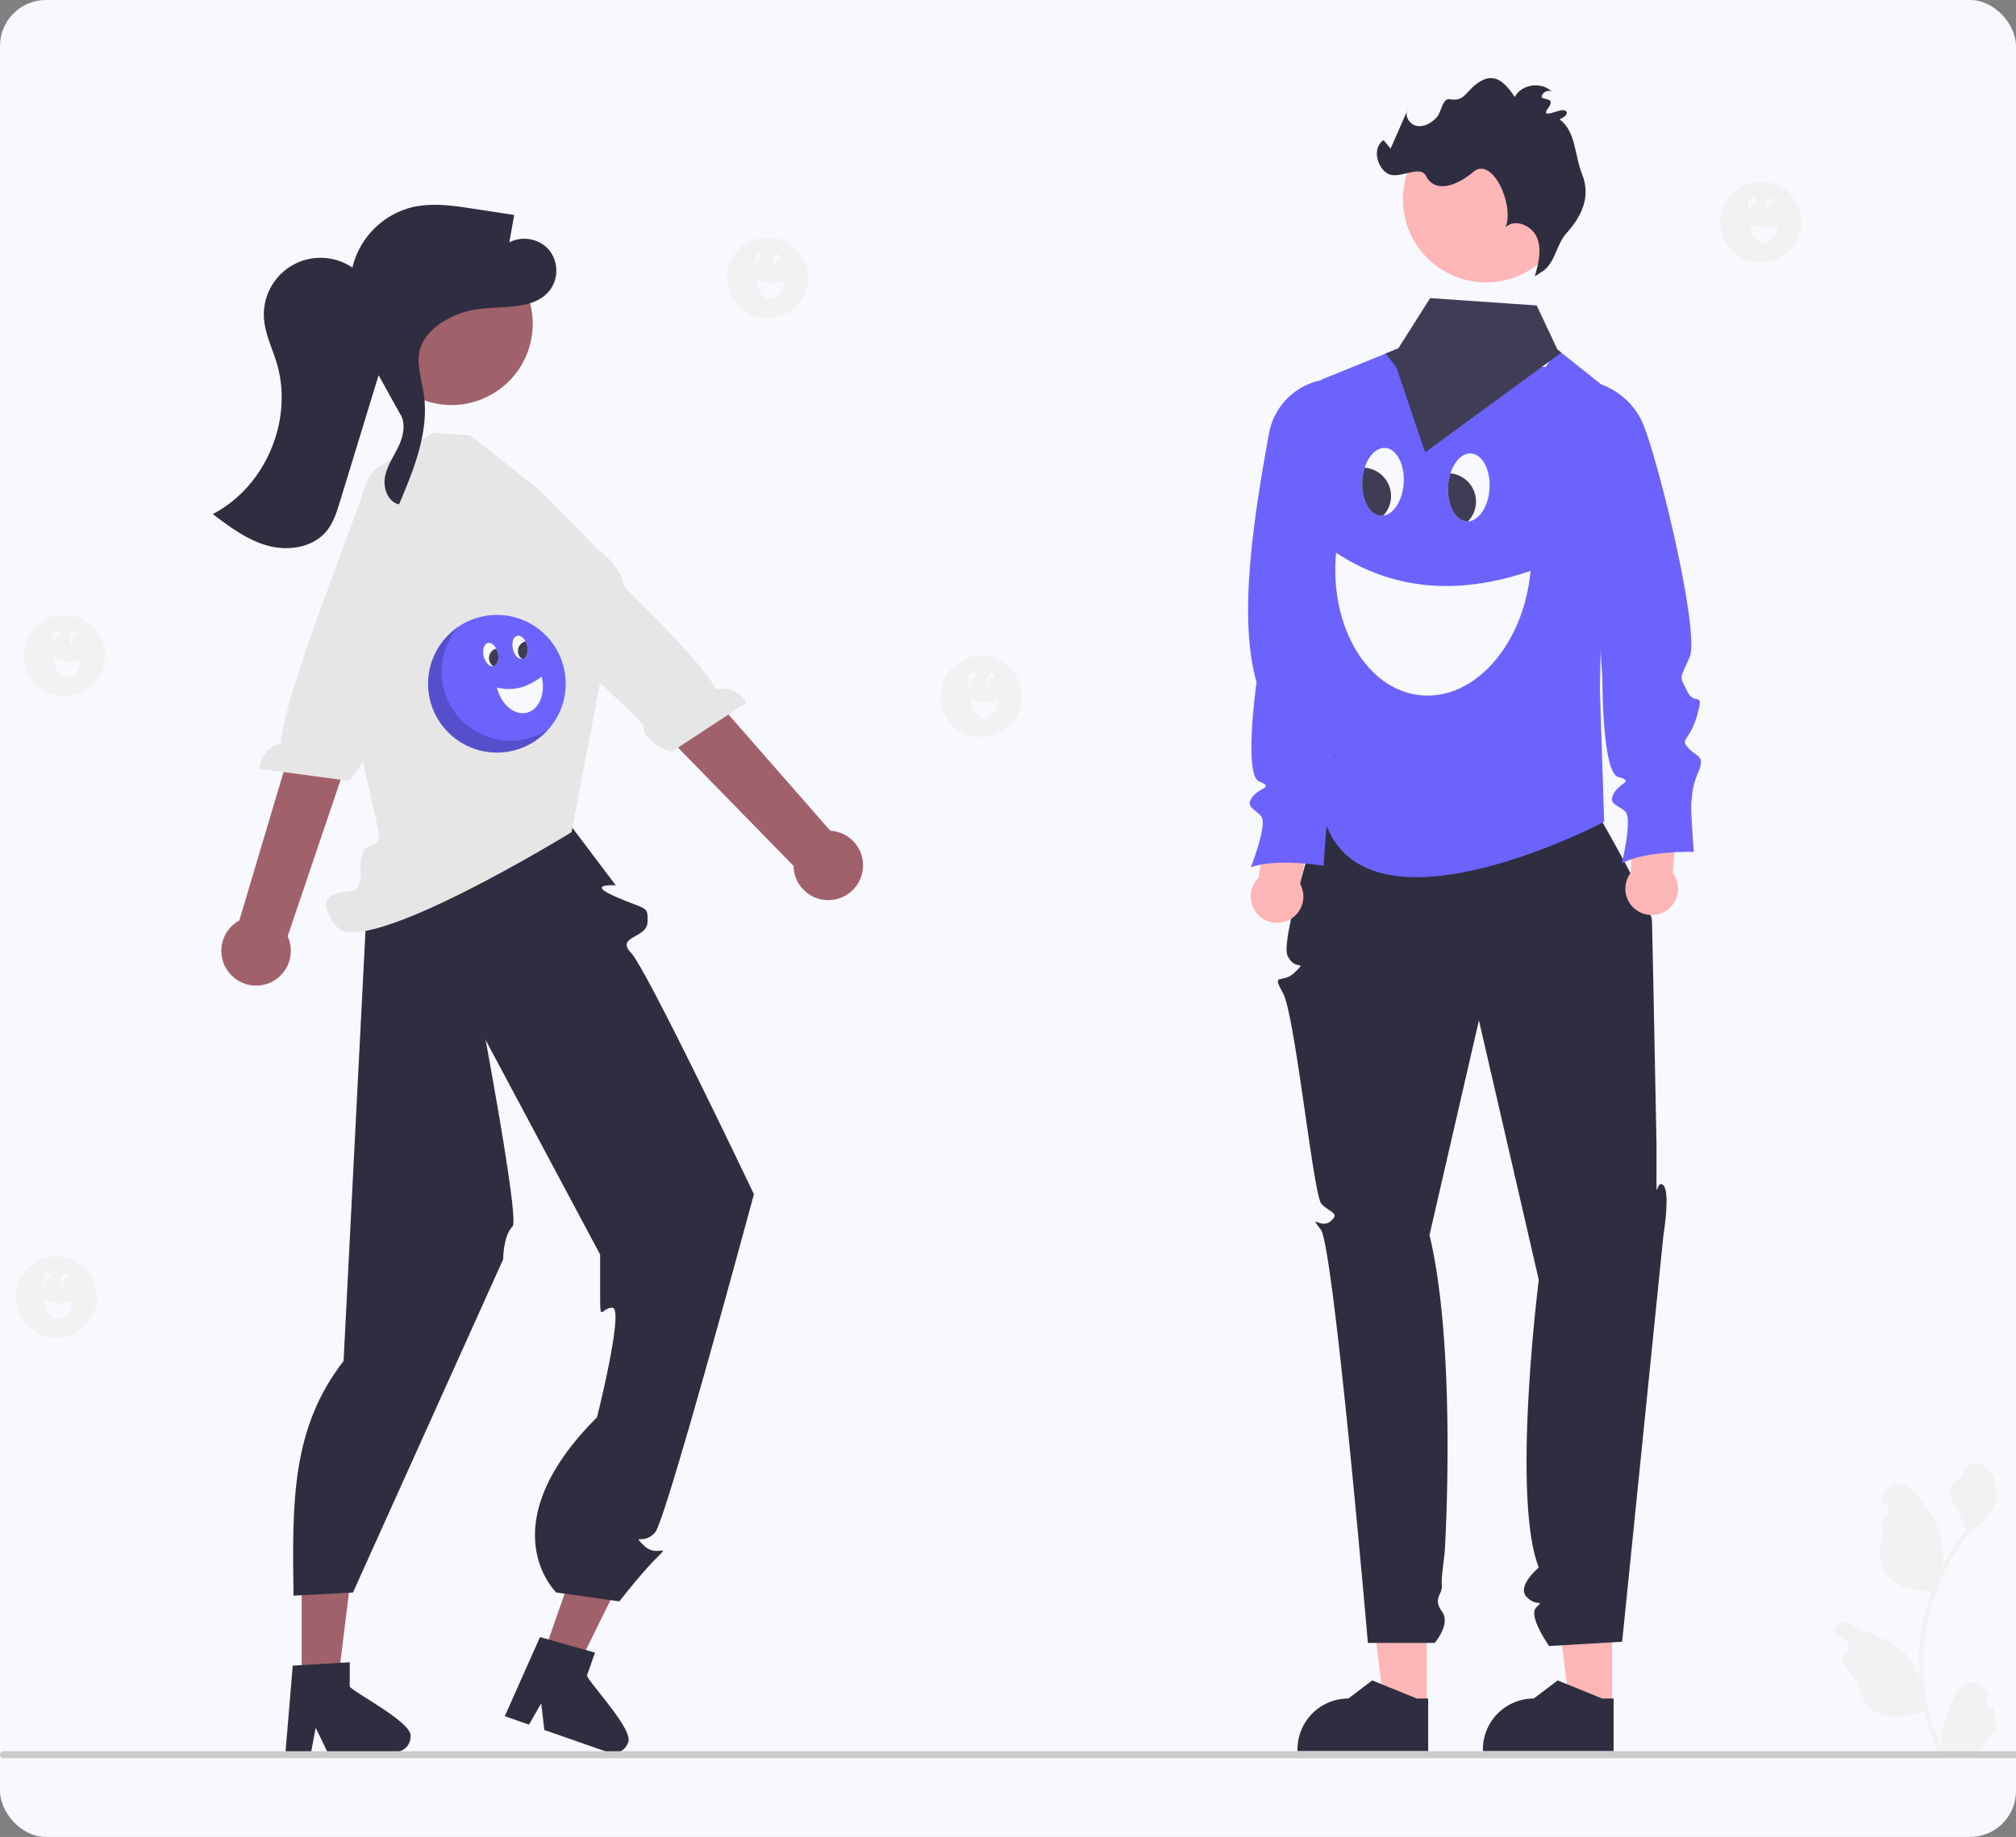 <?xml version="1.0" encoding="UTF-8"?> <svg xmlns="http://www.w3.org/2000/svg" width="439" height="400" fill="none"><rect width="100%" height="100%" fill="#808080" stroke="none"/><g clip-path="url(#a)"><rect width="439" height="400" fill="#F8F8FF" rx="10"></rect><g clip-path="url(#b)"><path fill="#A0616A" d="m118.152 360.783 7.418 2.586 13.507-27.38-10.948-3.818-9.977 28.612Z"></path><path fill="#2F2E41" d="m127.805 364.898 1.754-5.029-1.992-.561-8.102-2.298-1.877-.528-7.278 16.352-.39.877 5.267 1.837.482-.838 2.186-3.809.554 4.765.12 1.047 13.964 4.87a3.34 3.34 0 0 0 4.23-2.048c1.55-2.547-7.987-12.547-8.918-14.637Z"></path><path fill="#A0616A" d="M65.692 366.58h7.856l3.737-30.302H65.69l.002 30.302Z"></path><path fill="#2F2E41" d="M76.162 367.287v-5.326l-2.066.126-8.406.498-1.946.12-1.488 17.836-.08.956h5.579l.18-.949.81-4.316 2.091 4.316.458.949h14.789a3.342 3.342 0 0 0 3.32-3.326c.624-2.916-11.674-9.218-13.241-10.884ZM121.756 176.437l12.337 16.353s-6.813-.473 0 2.489c6.814 2.962 7.007 1.915 6.911 5.504-.097 3.59-7.043 3.053-3.57 6.728 3.473 3.676 26.736 52.536 26.736 52.536s-19.062 70.739-21.503 73.625c-2.441 2.886-5.167.161-2.441 2.886 2.725 2.726 6.132-.681 2.725 2.726-3.407 3.406-8.08 9.419-8.08 9.419l-13.723-1.924s-14.991-14.309 8.857-38.157c0 0 6.004-23.859 3.343-23.853-2.661.005-2.661 3.852-2.661-3.863v-7.715l-31.582-59.164s-20.154-15.722-19.837-22.909c.316-7.186 42.488-14.681 42.488-14.681Z"></path><path fill="#2F2E41" d="M99.344 192.79s14.308 72.225 12.264 74.269c-2.044 2.044-2.044 7.173-2.044 7.173l-32.705 72.547-12.946.681c-.306-20.756-.39-36.5 10.902-51.103l5.45-106.974 19.079 3.407Z"></path><path fill="#E6E6E6" d="m117.92 107.056-15.594-12.311-8.186-.476-12.147 7.781-2.974 15.174-7.034 17.086 10.317 46.112s.968 3.308-1.568 3.706c-2.536.397-2.232 5.275-2.232 5.275s.517 4.227-1.946 4.599c-2.462.372-9.028.372-3.282 7.759 5.745 7.387 51.187-20.551 51.187-20.551l6.6-34.631s12.799-17.192-.985-27.038l-12.156-12.485Z"></path><path fill="#A0616A" d="M49.844 211.75a7.518 7.518 0 0 1 2.268-11.3l19.615-65.828 12.265 6.175-21.361 63.096a7.557 7.557 0 0 1-12.787 7.857Z"></path><path fill="#E6E6E6" d="M84.81 101.441s-3.506-1.864-5.904 6.2c-1.92 6.455-17.5 44.905-17.698 54.254a5.902 5.902 0 0 0-4.675 5.526l19.262 2.582c3.366-2.839 4.249-6.674 2.947-7.812l4.182-11.422 17.448-36.343-13.004-11.683-2.558-1.302Z"></path><path fill="#A0616A" d="M187.734 190.112a7.518 7.518 0 0 0-6.932-9.207l-44.997-51.39-9.545 11.389 46.546 47.654a7.56 7.56 0 0 0 6.773 7.407 7.556 7.556 0 0 0 8.155-5.853Z"></path><path fill="#E6E6E6" d="M108.503 105.772s2.356-3.197 8.005 3.036c4.523 4.991 35.197 32.923 39.419 41.266a5.91 5.91 0 0 1 6.606 2.961l-16.252 10.658c-4.263-1.105-6.717-4.18-6.035-5.769l-8.71-8.491-31.449-25.223 6.672-16.158 1.744-2.28Z"></path><path fill="#A0616A" d="M114.802 76.92c3.542-9.106-.97-19.359-10.076-22.9-9.107-3.542-19.36.97-22.901 10.076-3.541 9.107.97 19.36 10.076 22.901 9.107 3.542 19.36-.97 22.901-10.076Z"></path><path fill="#2F2E41" d="M119.45 54.291a7.187 7.187 0 0 0-8.542-1.514l1.068-5.965-8.875-1.358c-4.463-.684-9.063-1.362-13.452-.303a17.821 17.821 0 0 0-12.913 13.116 12.352 12.352 0 0 0-19.26 10.996c.213 3.393 1.8 6.523 2.781 9.778 3.73 12.368-2.448 26.966-13.923 32.897 3.696 2.804 7.513 5.669 11.988 6.889 4.476 1.22 9.826.418 12.774-3.164 1.508-1.833 2.236-4.167 2.93-6.436l8.419-27.53 4.537 8.192c1.448 2.026.93 4.861-.114 7.122-1.043 2.262-2.56 4.355-3.027 6.802-.467 2.446.619 5.478 3.05 6.018 3.284-7.727 6.64-15.961 5.365-24.26-.496-3.23-1.684-6.543-.75-9.675.72-2.42 2.63-4.324 4.751-5.694a19.066 19.066 0 0 1 7.324-2.804c5.766-.917 12.943.314 16.328-4.443a7.19 7.19 0 0 0-.459-8.664Z"></path><path fill="#6C63FF" d="M108.203 163.867c8.275 0 14.983-6.708 14.983-14.983s-6.708-14.983-14.983-14.983c-8.274 0-14.982 6.708-14.982 14.983s6.708 14.983 14.982 14.983Z"></path><path fill="#F8F8FF" d="M111.701 141.344c.079.326.198.64.354.937a1.95 1.95 0 0 0 1.628 1.228.98.98 0 0 0 .178-.026c.64-.158 1.031-.934 1.038-1.903 0-.335-.041-.669-.122-.994a4.046 4.046 0 0 0-.35-.928c-.456-.859-1.166-1.37-1.808-1.211-.851.21-1.261 1.507-.918 2.897Z"></path><path fill="#3F3D56" d="M112.856 142.276c.121.496.414.933.827 1.232a.888.888 0 0 0 .178-.025c.641-.158 1.031-.934 1.038-1.903 0-.335-.041-.669-.122-.995a4.039 4.039 0 0 0-.35-.927 2.161 2.161 0 0 0-1.571 2.618Z"></path><path fill="#F8F8FF" d="M105.328 142.916c.329 1.335 1.233 2.27 2.058 2.158.034-.005.068-.011.102-.019.849-.21 1.259-1.508.916-2.898a3.995 3.995 0 0 0-.35-.925c-.455-.862-1.165-1.372-1.808-1.214-.851.21-1.261 1.508-.918 2.898Z"></path><path fill="#3F3D56" d="M106.546 143.833c.122.5.42.941.839 1.241a.892.892 0 0 0 .103-.02c.849-.209 1.259-1.507.916-2.897a3.986 3.986 0 0 0-.35-.926 2.166 2.166 0 0 0-1.508 2.602Z"></path><path fill="#F8F8FF" d="M117.95 147.308c.912 3.695-.532 7.23-3.225 7.894-2.693.664-5.615-1.794-6.526-5.489 3.323.834 6.576.083 9.751-2.405Z"></path><path fill="#000" d="M93.658 152.5a14.987 14.987 0 0 1 6.205-16.038 14.985 14.985 0 0 0 19.634 22.292 14.98 14.98 0 0 1-25.84-6.254Z" opacity=".2"></path><path fill="#F2F2F2" d="M434.029 371.793a1.449 1.449 0 0 1-1.05-2.51l.099-.394-.039-.095a3.89 3.89 0 0 0-7.172.027c-1.173 2.825-2.666 5.655-3.034 8.642a11.491 11.491 0 0 0 .202 3.956 46.114 46.114 0 0 1-4.195-19.153 44.751 44.751 0 0 1 .911-8.991 46.635 46.635 0 0 1 9.251-19.771 12.42 12.42 0 0 0 5.163-5.357c.41-.817.7-1.688.861-2.588-.251.033-.948-3.795-.758-4.03-.35-.532-.977-.796-1.36-1.314-1.903-2.58-4.524-2.13-5.893 1.376-2.923 1.475-2.951 3.922-1.157 6.276 1.141 1.497 1.298 3.523 2.299 5.126-.103.132-.21.259-.313.391a46.981 46.981 0 0 0-4.901 7.764 19.507 19.507 0 0 0-1.165-9.066c-1.115-2.691-3.206-4.957-5.047-7.283a4.01 4.01 0 0 0-4.224-1.399 4.003 4.003 0 0 0-2.911 3.367l-.011.102c.274.155.541.318.803.492a1.96 1.96 0 0 1 .826 2.057 1.958 1.958 0 0 1-1.618 1.516l-.04.007c.098.985.27 1.962.515 2.921-2.361 9.133 2.737 12.46 10.018 12.609.16.083.317.165.478.244a47.888 47.888 0 0 0-2.58 12.139 45.412 45.412 0 0 0 .033 7.339l-.012-.087a12.018 12.018 0 0 0-4.1-6.935c-3.156-2.592-7.613-3.546-11.017-5.629a2.25 2.25 0 0 0-3.261.943c-.181.39-.248.823-.192 1.249l.014.091a13.247 13.247 0 0 1 2.283 1.204 1.96 1.96 0 0 1 .826 2.058 1.96 1.96 0 0 1-1.618 1.516l-.04.006a2.382 2.382 0 0 1-.083.013 19.559 19.559 0 0 0 3.598 5.633c1.477 7.973 7.819 8.729 14.603 6.407h.005a47.91 47.91 0 0 0 3.218 9.396h11.496c.042-.128.079-.26.116-.388a13.093 13.093 0 0 1-3.181-.189c.853-1.047 1.706-2.102 2.559-3.148a.757.757 0 0 0 .053-.062c.433-.536.87-1.068 1.302-1.603l.001-.001a19.149 19.149 0 0 0-.561-4.874Z"></path><path fill="#CCC" d="M0 382.092a.76.76 0 0 0 .76.759H439.24c.201 0 .394-.08.537-.222a.763.763 0 0 0 0-1.074.758.758 0 0 0-.537-.222H.759a.745.745 0 0 0-.537.221.766.766 0 0 0-.222.538Z"></path><path fill="#FFB6B6" d="m310.675 371.644-9.255-.001-4.403-35.699 13.66.001-.002 35.699Z"></path><path fill="#2F2E41" d="m311.001 381.299-28.461-.001v-.36a11.077 11.077 0 0 1 11.078-11.077l5.199-3.944 9.7 3.944h2.484v11.438Z"></path><path fill="#FFB6B6" d="m351.047 371.644-9.254-.001-4.403-35.699 13.659.001-.002 35.699Z"></path><path fill="#2F2E41" d="m351.374 381.299-28.461-.001v-.36a11.08 11.08 0 0 1 11.077-11.077h.001l5.199-3.944 9.7 3.944h2.484v11.438ZM287.63 177.13s-8.904 27.349-7.261 30.949c1.644 3.6 4.448.795 1.644 3.6-2.804 2.804-5.252-.177-2.626 4.585s6.604 43.966 8.354 45.864c1.75 1.898 4.156 1.949 2.018 3.793s-4.942-1.895-2.137 1.844c2.804 3.739 10.245 89.995 10.245 89.995h14.537s3.62-4.173 1.571-6.889c-2.049-2.716.18-3.763 0-5.576-.18-1.814.502-5.724.628-7.508.127-1.784 2.584-44.287-3.319-68.839l10.763-46.75 13.037 56.503s-5.997 47.395 0 62.631c0 0-4.835 4.026-2.691 6.359 2.145 2.334 4.014.464 2.145 2.334-1.87 1.869 2.804 8.412 2.804 8.412l15.891-.934 8.994-88.555s1.517-9.235 0-10.818c-1.516-1.582-1.516 4.026-1.516-1.582v-7.478s-.878-45.996-.995-48.704c-.117-2.709-11.334-22.339-11.334-22.339l-60.752-.897Z"></path><path fill="#6C63FF" d="M287.763 82.668v53.929a51.85 51.85 0 0 1 2.661 16.192c-.058 9.168-2.074 19.733-2.067 24.352a6.022 6.022 0 0 0 .197 1.818c8.926 25.871 56.156 2.361 60.449.16.205-.102.313-.16.313-.16l-.931-28.977.159-8.332 1.104-57.157-.989-.791-8.664-6.91-.848-.676-2.603 3.796-23.204-1.595-8.855-2.45-2.763 1.123-12.453 5.066-1.506.612Z"></path><path fill="#FFB6B6" d="m274.024 191.174 3.05-16.853 9.87.4-3.859 17.702a5.737 5.737 0 0 1-.267 6.032 5.735 5.735 0 0 1-8.392 1.184 5.733 5.733 0 0 1-.402-8.465Z"></path><path fill="#6C63FF" d="M289.278 82.553c5.073 1.314 7.968 7.889 9.75 12.816 2.294 6.331-1.426 45.359-5.951 51.052-3.51 4.415-2.677 3.566-1.518 7.223 1.158 3.657 3.835.09 1.425 5.53-2.409 5.439-4.46 4.458-2.855 6.777s3.478 2.052 1.426 5.53c-2.053 3.477-1.874 4.726-2.321 6.063-.446 1.338-.983 10.97-.983 10.97s-10.434-1.697-15.875.352c0 0 3.748-9.452 2.232-11.147-1.515-1.695-3.477-2.052-1.871-4.192 1.605-2.14 4.816-1.961 1.427-3.388-3.388-1.428-.53-21.583-.53-21.583-3.803-13.266-1.153-33.108 2.698-54.174a14.497 14.497 0 0 1 12.946-11.829Z"></path><path fill="#FFB6B6" d="m355.105 190.054.737-17.11 9.834-.943-1.424 18.063a5.736 5.736 0 0 1 .553 6.012 5.73 5.73 0 0 1-8.154 2.311 5.733 5.733 0 0 1-1.546-8.333Z"></path><path fill="#6C63FF" d="m344.826 82.827.275.033a15.882 15.882 0 0 1 12.203 8.395c3.131 5.961 13.036 46.335 10.61 51.876-2.261 5.167-2.168 3.897-.524 7.363 1.643 3.466 3.812-.431 2.162 5.285s-3.815 5.022-1.91 7.102c1.904 2.08 3.723 1.561 2.162 5.285-1.562 3.724-1.216 4.937-1.477 6.322-.261 1.386.513 11.002.513 11.002s-10.568-.267-15.681 2.502c0 0 2.432-9.874.701-11.347-1.732-1.474-3.724-1.562-2.423-3.9 1.301-2.338 4.506-2.596.955-3.551-3.551-.955-3.451-21.311-3.451-21.311l-4.115-65.056Z"></path><path fill="#FFB6B6" d="M319.49 61.021c.415.096.83.179 1.244.243 1.267.208 2.553.274 3.835.197a18.098 18.098 0 1 0-18.489-22.61c-.039.147-.077.287-.109.434a18.107 18.107 0 0 0 13.519 21.736Z"></path><path fill="#2F2E41" d="M336.194 58.885c2.517-1.97 2.762-5.725 4.91-8.092 3.591-3.957 5.279-8.215 3.397-12.904-1.664-4.148-1.31-9.247-4.894-11.916 1.76-.637 2.174-1.96.621-1.985-1.047-.017-4.951 1.985-3.073-.508 1.879-2.494-1.677-1.51-1.442-2.53.235-1.021 1.744-1.587 2.409-.777-2.124-2.489-6.762-1.958-8.269.946-2.117-3.173-4.364-5.356-7.603-3.343-3.182 1.978-3.14 4.422-6.561 3.834-1.609-.276-1.76 2.763-2.859 3.97-1.099 1.206-2.705 2.14-4.309 1.837-1.603-.303-2.829-2.302-1.931-3.664l-3.779 8.622-1.523-1.868c-2.42 1.577-1.625 5.693.811 7.245 2.436 1.553 7.085-2.035 8.407.533 2.084 4.049 6.973 2.004 10.331-.857 4.071-3.47 8.986 7.08 7.025 12.057 2.035-1.998 5.799-.34 6.853 2.31 1.055 2.65.282 5.636-.5 8.38l1.979-1.29Z"></path><path fill="#3F3D56" d="m301.722 76.99.632.803 1.697 2.157 6.281 18.552 29.663-21.71-.849-.676-4.517-9.602-23.203-1.595-6.941 10.948-2.763 1.123Z"></path><path fill="#F8F8FF" d="M333.3 124.31c-1.495 16.054-12.188 28.186-23.884 27.097-11.697-1.088-19.967-14.985-18.473-31.039 12.134 7.96 26.191 9.479 42.357 3.942ZM305.668 105.217c-.06.955-.237 1.898-.525 2.81-.774 2.388-2.274 4.07-3.953 4.266-.17.023-.342.029-.514.017-1.878-.121-3.366-2.104-3.872-4.822-.169-.942-.222-1.9-.159-2.854.057-.945.231-1.88.518-2.782.847-2.643 2.584-4.434 4.468-4.312 2.496.161 4.3 3.6 4.037 7.677Z"></path><path fill="#3F3D56" d="M302.893 108.417a6.153 6.153 0 0 1-1.703 3.876c-.17.023-.343.029-.514.018-1.878-.122-3.366-2.104-3.872-4.823-.169-.941-.222-1.9-.159-2.854a11.46 11.46 0 0 1 .518-2.782 6.176 6.176 0 0 1 5.73 6.565Z"></path><path fill="#F8F8FF" d="M324.358 106.426c-.253 3.914-2.322 6.995-4.693 7.095-.1.005-.199.004-.299-.002-2.489-.161-4.294-3.6-4.031-7.677.058-.943.231-1.876.518-2.776.847-2.648 2.584-4.44 4.468-4.317 2.496.16 4.301 3.6 4.037 7.677Z"></path><path fill="#3F3D56" d="M321.398 109.613a6.152 6.152 0 0 1-1.733 3.908c-.1.005-.199.005-.299-.002-2.489-.161-4.294-3.6-4.031-7.677.058-.943.231-1.876.518-2.776a6.179 6.179 0 0 1 5.545 6.547Z"></path><path fill="#F2F2F2" d="M167.148 69.271a8.82 8.82 0 0 0 8.819-8.82 8.82 8.82 0 1 0-8.819 8.82Z"></path><path fill="#F8F8FF" d="M168.265 56.775c-.009.197.006.394.045.587a1.144 1.144 0 0 0 .715.964.54.54 0 0 0 .105.015c.388.017.737-.356.902-.902a2.442 2.442 0 0 0 .053-1.164c-.115-.56-.431-.967-.82-.984-.515-.023-.962.642-1 1.484Z"></path><path fill="#F2F2F2" d="M168.763 57.493c-.014.3.079.595.262.833.034.008.07.014.105.015.388.017.738-.356.902-.902a2.441 2.441 0 0 0 .053-1.164 1.275 1.275 0 0 0-1.322 1.218Z"></path><path fill="#F8F8FF" d="M164.405 56.604c-.035.808.32 1.486.804 1.56.02.003.041.005.061.006.514.023.961-.642.999-1.484a2.41 2.41 0 0 0-.044-.58c-.115-.563-.431-.969-.82-.986-.515-.023-.962.642-1 1.484Z"></path><path fill="#F2F2F2" d="M164.941 57.323a1.27 1.27 0 0 0 .268.84c.02.004.04.006.061.007.514.023.961-.642.999-1.484a2.41 2.41 0 0 0-.044-.581 1.274 1.274 0 0 0-1.284 1.218Z"></path><path fill="#F8F8FF" d="M170.804 61.18c-.099 2.24-1.502 3.995-3.133 3.923-1.631-.072-2.873-1.945-2.773-4.184a6.413 6.413 0 0 0 5.906.262Z"></path><path fill="#F2F2F2" d="M213.721 160.503a8.82 8.82 0 0 0 8.819-8.82 8.818 8.818 0 0 0-8.819-8.819 8.82 8.82 0 1 0 0 17.639Z"></path><path fill="#F8F8FF" d="M214.838 148.006c-.009.198.006.395.045.588a1.145 1.145 0 0 0 .715.964c.034.008.07.013.105.015.388.017.737-.356.902-.902a2.451 2.451 0 0 0 .053-1.164c-.115-.561-.431-.967-.82-.984-.515-.023-.962.642-1 1.483Z"></path><path fill="#F2F2F2" d="M215.336 148.725c-.014.3.079.595.262.833.034.008.07.013.105.015.388.017.738-.356.902-.902a2.451 2.451 0 0 0 .053-1.164 1.276 1.276 0 0 0-1.322 1.218Z"></path><path fill="#F8F8FF" d="M210.978 147.836c-.035.808.32 1.486.804 1.56a.63.63 0 0 0 .061.006c.514.023.961-.642.999-1.484a2.408 2.408 0 0 0-.044-.581c-.115-.562-.431-.968-.82-.985-.515-.023-.962.642-1 1.484Z"></path><path fill="#F2F2F2" d="M211.514 148.556c-.014.303.081.601.268.84.02.003.04.006.061.006.514.023.961-.642.999-1.484a2.416 2.416 0 0 0-.044-.581 1.279 1.279 0 0 0-1.284 1.219Z"></path><path fill="#F8F8FF" d="M217.377 152.412c-.099 2.239-1.502 3.995-3.133 3.923-1.631-.072-2.873-1.946-2.773-4.184a6.407 6.407 0 0 0 2.921.851 6.399 6.399 0 0 0 2.985-.59Z"></path><path fill="#F2F2F2" d="M383.425 57.15a8.82 8.82 0 1 0 0-17.64 8.82 8.82 0 0 0 0 17.64Z"></path><path fill="#F8F8FF" d="M384.543 44.653c-.009.197.006.395.044.588a1.152 1.152 0 0 0 .715.963.55.55 0 0 0 .105.015c.388.018.738-.356.902-.902.056-.189.089-.384.097-.581a2.369 2.369 0 0 0-.044-.583c-.114-.56-.43-.967-.82-.984-.515-.023-.962.642-.999 1.484Z"></path><path fill="#F2F2F2" d="M385.04 45.371c-.014.3.079.595.262.833.035.009.07.014.105.015.388.018.738-.356.902-.902.056-.19.089-.385.097-.582a2.369 2.369 0 0 0-.044-.582 1.273 1.273 0 0 0-1.322 1.218Z"></path><path fill="#F8F8FF" d="M380.683 44.482c-.036.808.319 1.487.803 1.56.02.004.041.006.061.007.515.022.962-.642.999-1.484.01-.195-.005-.39-.044-.581-.114-.562-.43-.969-.819-.986-.516-.023-.963.642-1 1.484Z"></path><path fill="#F2F2F2" d="M381.218 45.202c-.014.303.081.601.268.84.02.003.041.005.061.006.515.023.962-.642.999-1.484a2.36 2.36 0 0 0-.044-.58 1.275 1.275 0 0 0-1.284 1.218Z"></path><path fill="#F8F8FF" d="M387.081 49.059c-.099 2.238-1.501 3.994-3.132 3.922-1.631-.072-2.873-1.946-2.774-4.184a6.414 6.414 0 0 0 5.906.262Z"></path><path fill="#F2F2F2" d="M12.117 291.29a8.82 8.82 0 1 0 0-17.638 8.82 8.82 0 0 0 0 17.638Z"></path><path fill="#F8F8FF" d="M13.235 278.794a2.43 2.43 0 0 0 .045.588 1.149 1.149 0 0 0 .715.963c.034.009.07.014.104.015.388.017.738-.356.903-.902a2.427 2.427 0 0 0 .052-1.164c-.114-.561-.43-.967-.82-.984-.515-.023-.962.642-1 1.484Z"></path><path fill="#F2F2F2" d="M13.732 279.512c-.014.3.079.596.262.833.035.009.07.014.105.016.388.017.738-.357.902-.903a2.414 2.414 0 0 0 .053-1.164 1.275 1.275 0 0 0-1.322 1.218Z"></path><path fill="#F8F8FF" d="M9.375 278.623c-.036.808.319 1.486.803 1.56.02.003.04.005.061.006.514.023.962-.642.999-1.484.01-.195-.005-.39-.044-.581-.114-.562-.43-.968-.82-.985-.515-.023-.962.642-1 1.484Z"></path><path fill="#F2F2F2" d="M9.91 279.343c-.014.303.081.601.268.84a.42.42 0 0 0 .061.007c.515.022.962-.643 1-1.484.009-.195-.006-.39-.045-.581a1.274 1.274 0 0 0-1.284 1.218Z"></path><path fill="#F8F8FF" d="M15.773 283.2c-.099 2.238-1.502 3.994-3.133 3.922-1.63-.072-2.872-1.945-2.773-4.184a6.423 6.423 0 0 0 5.906.262Z"></path><path fill="#F2F2F2" d="M14.03 151.572a8.82 8.82 0 1 0 0-17.64 8.82 8.82 0 0 0 0 17.64Z"></path><path fill="#F8F8FF" d="M15.149 139.075c-.01.197.006.394.044.588a1.145 1.145 0 0 0 .715.963c.035.009.07.014.105.015.388.018.738-.356.902-.902a2.427 2.427 0 0 0 .053-1.164c-.114-.561-.43-.967-.82-.984-.515-.023-.962.642-1 1.484Z"></path><path fill="#F2F2F2" d="M15.646 139.793c-.014.3.079.595.262.833.035.009.07.014.105.015.388.017.738-.356.902-.902a2.427 2.427 0 0 0 .053-1.164 1.275 1.275 0 0 0-1.322 1.218Z"></path><path fill="#F8F8FF" d="M11.289 138.904c-.036.808.319 1.487.803 1.56.02.004.04.006.061.006.515.023.962-.642.999-1.484a2.354 2.354 0 0 0-.044-.58c-.114-.563-.43-.969-.82-.986-.515-.023-.962.642-1 1.484Z"></path><path fill="#F2F2F2" d="M11.824 139.624c-.014.303.081.601.268.84.02.003.04.005.061.006.514.023.962-.642.999-1.484.01-.194-.005-.39-.044-.581a1.275 1.275 0 0 0-1.284 1.219Z"></path><path fill="#F8F8FF" d="M17.687 143.481c-.099 2.238-1.501 3.995-3.132 3.922-1.631-.072-2.873-1.945-2.774-4.184a6.423 6.423 0 0 0 5.906.262Z"></path></g></g><defs><clipPath id="a"><rect width="439" height="400" fill="#fff" rx="10"></rect></clipPath><clipPath id="b"><path fill="#fff" d="M0 17h440v365.851H0z"></path></clipPath></defs></svg> 